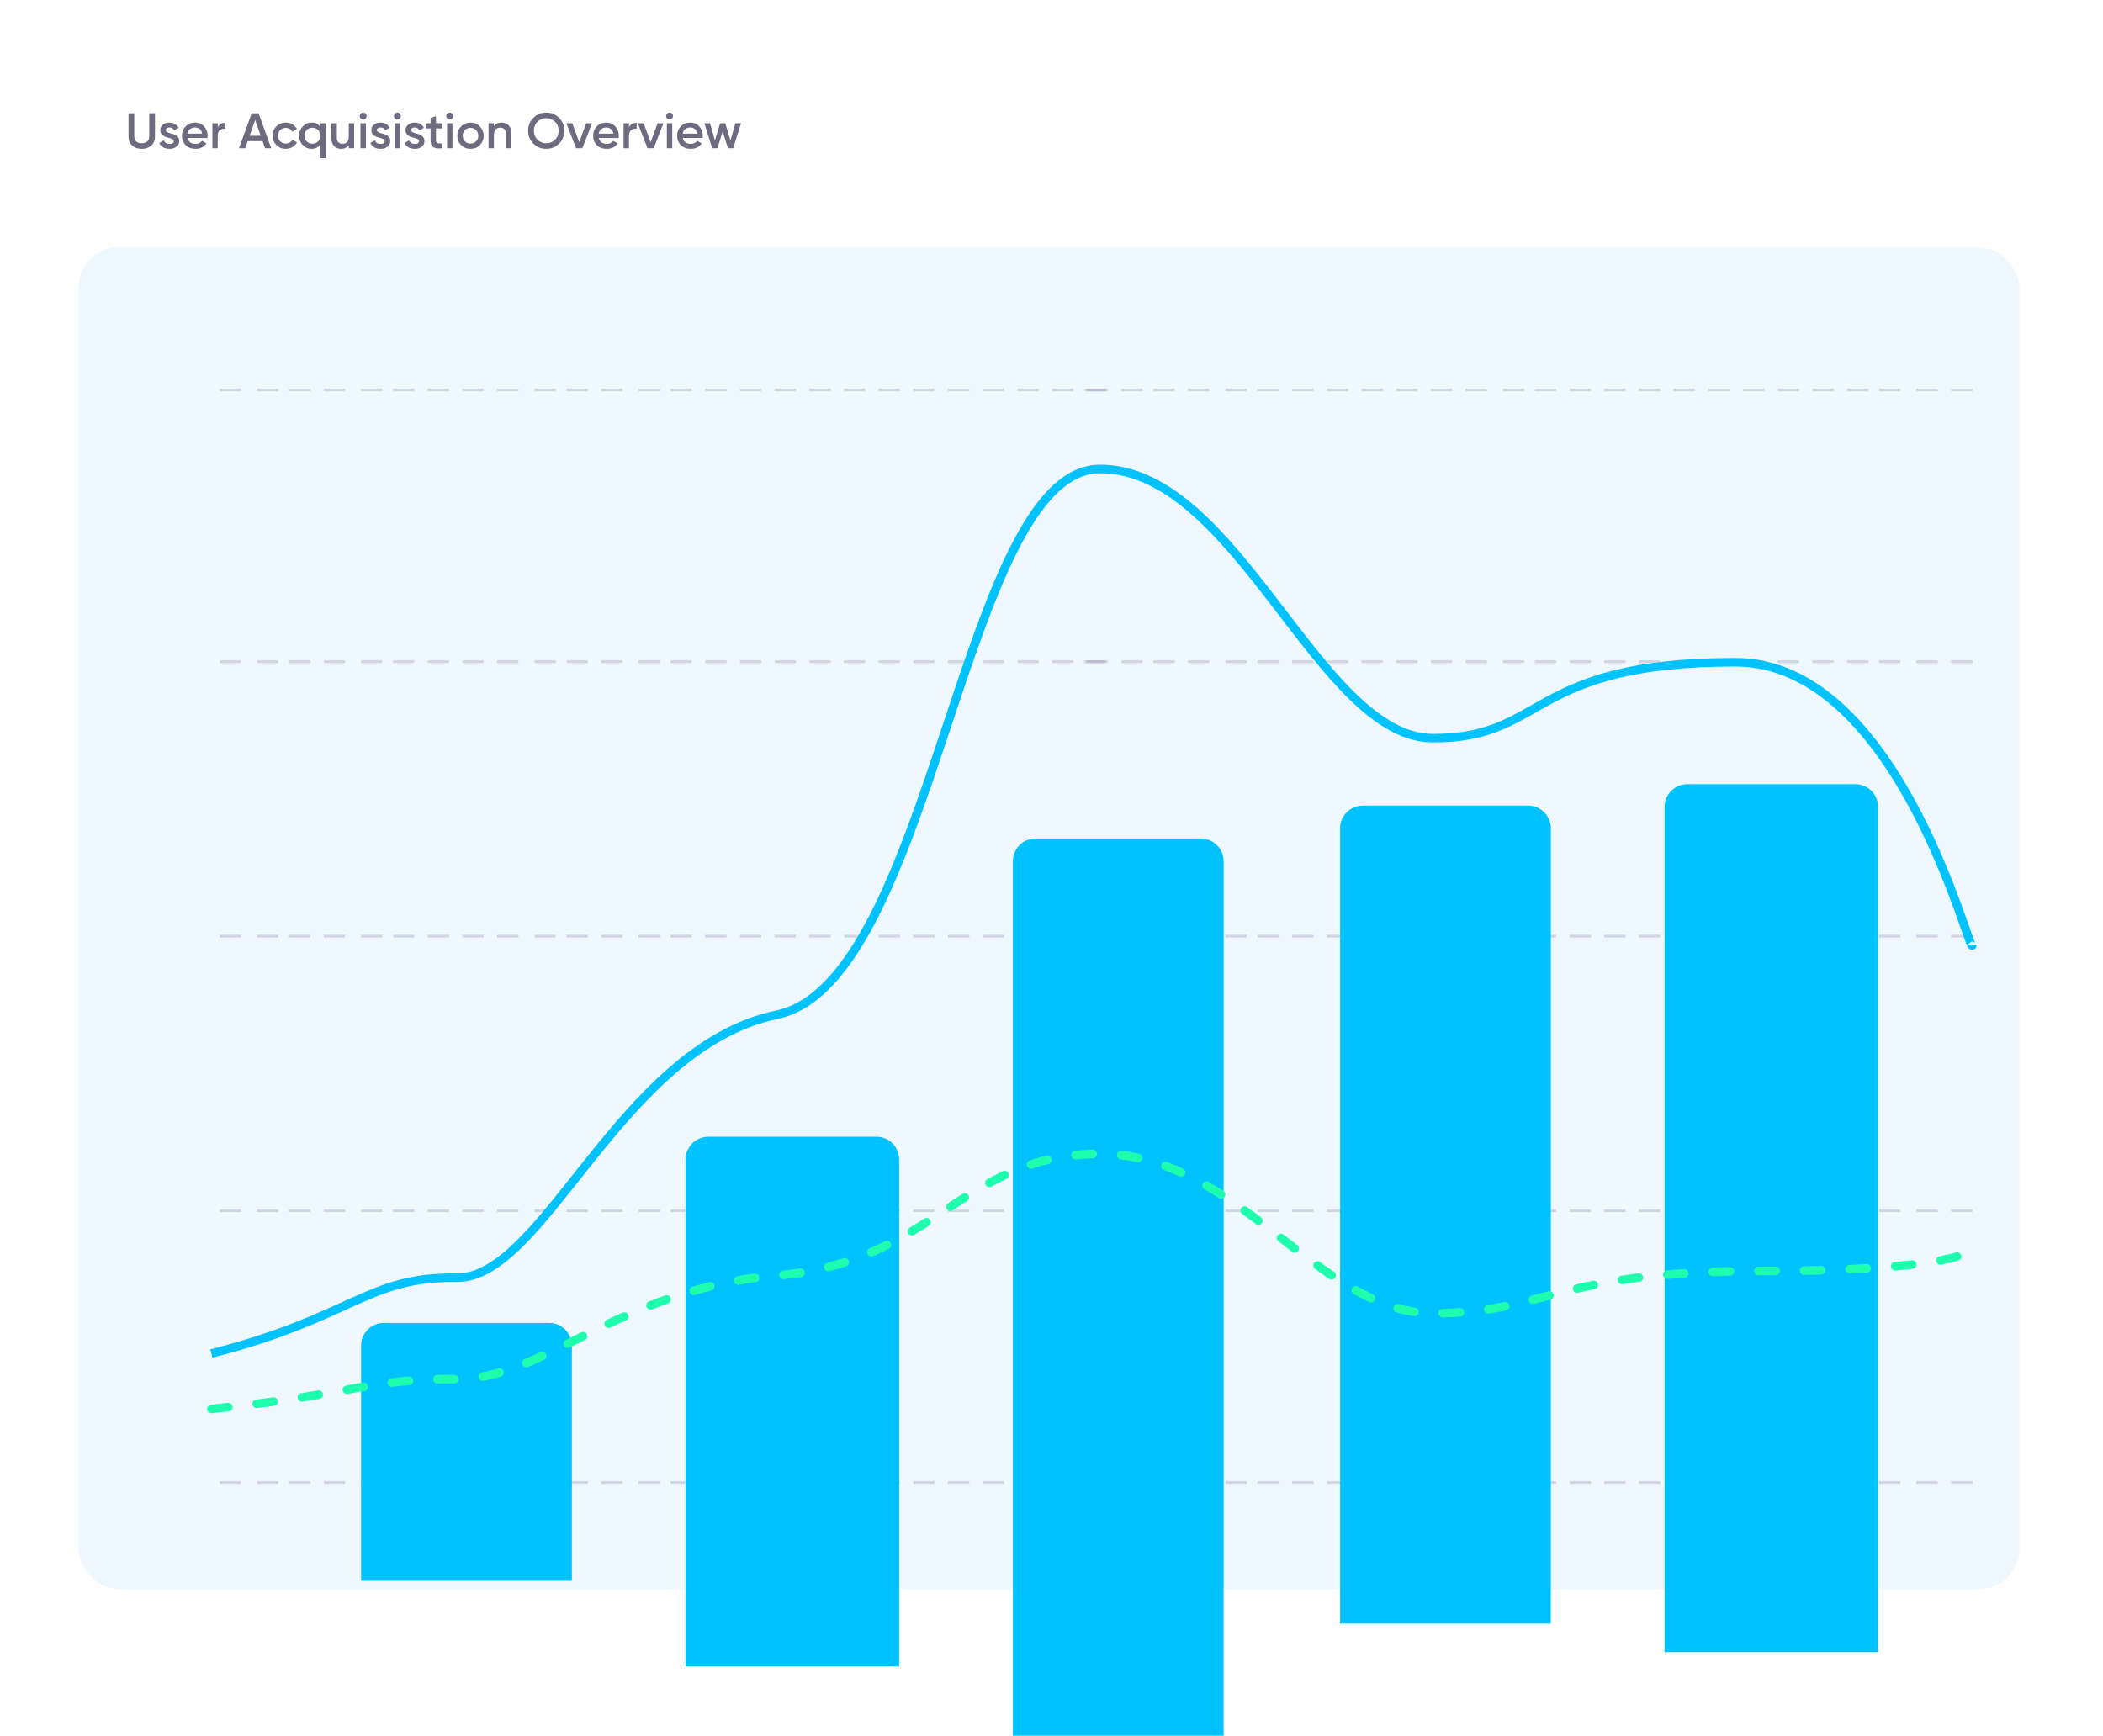 <svg width="900" height="743" viewBox="0 0 900 743" fill="none" xmlns="http://www.w3.org/2000/svg">
<g filter="url(#filter0_d)">
<rect x="8.556" y="7.258" width="883.03" height="695.505" rx="28.485" fill="white"/>
<rect x="33.48" y="104.581" width="830.808" height="574.444" rx="17.535" fill="#F0F8FF"/>
<path d="M55.003 57.281C55.003 58.883 55.537 60.144 56.584 61.105C57.63 62.045 58.998 62.515 60.664 62.515C62.33 62.515 63.698 62.045 64.745 61.105C65.791 60.144 66.325 58.883 66.325 57.281V47.283H63.869V57.131C63.869 58.947 62.8 60.122 60.664 60.122C58.528 60.122 57.459 58.947 57.459 57.131V47.283H55.003V57.281ZM70.949 54.504C70.949 53.756 71.632 53.371 72.508 53.371C73.47 53.371 74.153 53.777 74.516 54.589L76.461 53.5C75.713 52.111 74.281 51.278 72.508 51.278C71.397 51.278 70.457 51.577 69.71 52.175C68.962 52.773 68.599 53.564 68.599 54.546C68.556 56.79 70.714 57.431 72.316 57.836C73.448 58.114 74.346 58.52 74.346 59.204C74.346 59.994 73.747 60.4 72.53 60.4C71.312 60.4 70.522 59.887 70.158 58.862L68.171 60.016C68.855 61.575 70.415 62.515 72.53 62.515C73.726 62.515 74.709 62.216 75.499 61.639C76.29 61.062 76.696 60.251 76.696 59.225C76.738 56.939 74.602 56.255 72.957 55.892C71.846 55.572 70.949 55.209 70.949 54.504ZM88.771 57.879C88.835 57.473 88.857 57.153 88.857 56.918C88.857 55.358 88.344 54.012 87.34 52.923C86.336 51.833 85.054 51.278 83.494 51.278C81.849 51.278 80.482 51.812 79.435 52.901C78.388 53.97 77.854 55.294 77.854 56.896C77.854 58.52 78.388 59.866 79.457 60.934C80.525 61.981 81.935 62.515 83.665 62.515C85.738 62.515 87.297 61.746 88.344 60.186L86.443 59.075C85.823 59.951 84.904 60.4 83.687 60.4C81.913 60.4 80.61 59.503 80.269 57.879H88.771ZM80.247 55.999C80.568 54.376 81.764 53.371 83.473 53.371C84.99 53.371 86.208 54.269 86.528 55.999H80.247ZM93.194 51.556H90.887V62.237H93.194V56.854C93.194 55.764 93.515 54.974 94.177 54.504C94.839 54.012 95.608 53.799 96.484 53.863V51.363C94.882 51.363 93.771 52.026 93.194 53.35V51.556ZM116.07 62.237L110.665 47.283H107.717L102.291 62.237H104.961L106.008 59.225H112.374L113.421 62.237H116.07ZM109.191 50.167L111.563 56.918H106.82L109.191 50.167ZM122.299 62.515C124.372 62.515 126.188 61.447 127.106 59.738L125.119 58.605C124.607 59.61 123.539 60.251 122.278 60.251C121.338 60.251 120.548 59.93 119.907 59.289C119.287 58.648 118.967 57.858 118.967 56.896C118.967 55.935 119.287 55.145 119.907 54.504C120.548 53.863 121.338 53.542 122.278 53.542C123.56 53.542 124.585 54.162 125.077 55.187L127.064 54.034C126.209 52.346 124.372 51.278 122.299 51.278C120.697 51.278 119.351 51.812 118.262 52.901C117.194 53.97 116.659 55.294 116.659 56.896C116.659 58.477 117.194 59.802 118.262 60.891C119.351 61.981 120.697 62.515 122.299 62.515ZM137.067 53.094C136.191 51.876 134.952 51.278 133.328 51.278C131.854 51.278 130.615 51.833 129.568 52.923C128.522 54.012 128.009 55.337 128.009 56.896C128.009 58.477 128.522 59.802 129.568 60.891C130.615 61.981 131.854 62.515 133.328 62.515C134.952 62.515 136.191 61.917 137.067 60.721V66.51H139.374V51.556H137.067V53.094ZM131.278 59.353C130.637 58.691 130.316 57.879 130.316 56.896C130.316 55.914 130.637 55.102 131.278 54.461C131.918 53.799 132.73 53.478 133.692 53.478C134.653 53.478 135.465 53.799 136.106 54.461C136.747 55.102 137.067 55.914 137.067 56.896C137.067 57.879 136.747 58.691 136.106 59.353C135.465 59.994 134.653 60.315 133.692 60.315C132.73 60.315 131.918 59.994 131.278 59.353ZM149.263 57.281C149.263 59.353 148.174 60.357 146.55 60.357C145.076 60.357 144.157 59.481 144.157 57.879V51.556H141.85V58.114C141.85 60.849 143.495 62.515 145.952 62.515C147.469 62.515 148.558 61.96 149.263 60.87V62.237H151.57V51.556H149.263V57.281ZM156.448 49.526C157.046 48.928 157.046 48.031 156.469 47.454C155.892 46.855 154.952 46.855 154.375 47.454C153.798 48.031 153.798 48.928 154.375 49.526C154.973 50.103 155.871 50.103 156.448 49.526ZM156.576 62.237V51.556H154.268V62.237H156.576ZM161.264 54.504C161.264 53.756 161.948 53.371 162.824 53.371C163.785 53.371 164.469 53.777 164.832 54.589L166.776 53.5C166.028 52.111 164.597 51.278 162.824 51.278C161.713 51.278 160.773 51.577 160.025 52.175C159.278 52.773 158.914 53.564 158.914 54.546C158.872 56.79 161.029 57.431 162.632 57.836C163.764 58.114 164.661 58.52 164.661 59.204C164.661 59.994 164.063 60.4 162.845 60.4C161.628 60.4 160.837 59.887 160.474 58.862L158.487 60.016C159.171 61.575 160.73 62.515 162.845 62.515C164.042 62.515 165.024 62.216 165.815 61.639C166.605 61.062 167.011 60.251 167.011 59.225C167.054 56.939 164.918 56.255 163.273 55.892C162.162 55.572 161.264 55.209 161.264 54.504ZM171.093 49.526C171.691 48.928 171.691 48.031 171.115 47.454C170.538 46.855 169.598 46.855 169.021 47.454C168.444 48.031 168.444 48.928 169.021 49.526C169.619 50.103 170.516 50.103 171.093 49.526ZM171.221 62.237V51.556H168.914V62.237H171.221ZM175.91 54.504C175.91 53.756 176.594 53.371 177.47 53.371C178.431 53.371 179.115 53.777 179.478 54.589L181.422 53.5C180.674 52.111 179.243 51.278 177.47 51.278C176.359 51.278 175.419 51.577 174.671 52.175C173.923 52.773 173.56 53.564 173.56 54.546C173.517 56.79 175.675 57.431 177.277 57.836C178.41 58.114 179.307 58.52 179.307 59.204C179.307 59.994 178.709 60.4 177.491 60.4C176.273 60.4 175.483 59.887 175.12 58.862L173.133 60.016C173.817 61.575 175.376 62.515 177.491 62.515C178.687 62.515 179.67 62.216 180.461 61.639C181.251 61.062 181.657 60.251 181.657 59.225C181.7 56.939 179.563 56.255 177.918 55.892C176.807 55.572 175.91 55.209 175.91 54.504ZM189.228 51.556H186.579V48.565L184.272 49.248V51.556H182.307V53.777H184.272V58.905C184.272 61.703 185.703 62.665 189.228 62.237V60.165C187.477 60.251 186.579 60.272 186.579 58.905V53.777H189.228V51.556ZM193.5 49.526C194.098 48.928 194.098 48.031 193.521 47.454C192.945 46.855 192.005 46.855 191.428 47.454C190.851 48.031 190.851 48.928 191.428 49.526C192.026 50.103 192.923 50.103 193.5 49.526ZM193.628 62.237V51.556H191.321V62.237H193.628ZM201.349 62.515C202.93 62.515 204.255 61.981 205.344 60.891C206.434 59.802 206.989 58.477 206.989 56.896C206.989 55.316 206.434 53.991 205.344 52.901C204.255 51.812 202.93 51.278 201.349 51.278C199.79 51.278 198.444 51.812 197.354 52.901C196.265 53.991 195.709 55.316 195.709 56.896C195.709 58.477 196.265 59.802 197.354 60.891C198.444 61.981 199.79 62.515 201.349 62.515ZM198.978 59.31C198.337 58.67 198.016 57.858 198.016 56.896C198.016 55.935 198.337 55.123 198.978 54.482C199.619 53.841 200.409 53.521 201.349 53.521C202.289 53.521 203.08 53.841 203.72 54.482C204.361 55.123 204.682 55.935 204.682 56.896C204.682 57.858 204.361 58.67 203.72 59.31C203.08 59.951 202.289 60.272 201.349 60.272C200.409 60.272 199.619 59.951 198.978 59.31ZM214.694 51.278C213.177 51.278 212.088 51.833 211.383 52.923V51.556H209.075V62.237H211.383V56.512C211.383 54.44 212.472 53.435 214.096 53.435C215.57 53.435 216.489 54.311 216.489 55.914V62.237H218.796V55.679C218.796 52.944 217.151 51.278 214.694 51.278ZM239.268 60.272C240.785 58.755 241.533 56.918 241.533 54.76C241.533 52.602 240.785 50.765 239.268 49.27C237.773 47.753 235.936 47.005 233.778 47.005C231.62 47.005 229.783 47.753 228.266 49.27C226.771 50.765 226.023 52.602 226.023 54.76C226.023 56.918 226.771 58.755 228.266 60.272C229.783 61.767 231.62 62.515 233.778 62.515C235.936 62.515 237.773 61.767 239.268 60.272ZM229.997 58.605C228.992 57.58 228.48 56.298 228.48 54.76C228.48 53.222 228.992 51.94 229.997 50.936C231.022 49.91 232.282 49.398 233.778 49.398C235.273 49.398 236.534 49.91 237.538 50.936C238.563 51.94 239.076 53.222 239.076 54.76C239.076 56.298 238.563 57.58 237.538 58.605C236.534 59.61 235.273 60.122 233.778 60.122C232.282 60.122 231.022 59.61 229.997 58.605ZM247.897 59.674L244.906 51.556H242.385L246.551 62.237H249.222L253.388 51.556H250.867L247.897 59.674ZM264.75 57.879C264.814 57.473 264.835 57.153 264.835 56.918C264.835 55.358 264.323 54.012 263.319 52.923C262.315 51.833 261.033 51.278 259.473 51.278C257.828 51.278 256.461 51.812 255.414 52.901C254.367 53.97 253.833 55.294 253.833 56.896C253.833 58.52 254.367 59.866 255.435 60.934C256.504 61.981 257.914 62.515 259.644 62.515C261.716 62.515 263.276 61.746 264.323 60.186L262.421 59.075C261.802 59.951 260.883 60.4 259.665 60.4C257.892 60.4 256.589 59.503 256.247 57.879H264.75ZM256.226 55.999C256.546 54.376 257.743 53.371 259.452 53.371C260.969 53.371 262.186 54.269 262.507 55.999H256.226ZM269.173 51.556H266.866V62.237H269.173V56.854C269.173 55.764 269.493 54.974 270.156 54.504C270.818 54.012 271.587 53.799 272.463 53.863V51.363C270.861 51.363 269.75 52.026 269.173 53.35V51.556ZM278.44 59.674L275.45 51.556H272.929L277.095 62.237H279.765L283.931 51.556H281.41L278.44 59.674ZM287.571 49.526C288.169 48.928 288.169 48.031 287.592 47.454C287.016 46.855 286.076 46.855 285.499 47.454C284.922 48.031 284.922 48.928 285.499 49.526C286.097 50.103 286.994 50.103 287.571 49.526ZM287.699 62.237V51.556H285.392V62.237H287.699ZM300.697 57.879C300.761 57.473 300.782 57.153 300.782 56.918C300.782 55.358 300.27 54.012 299.265 52.923C298.261 51.833 296.98 51.278 295.42 51.278C293.775 51.278 292.408 51.812 291.361 52.901C290.314 53.97 289.78 55.294 289.78 56.896C289.78 58.52 290.314 59.866 291.382 60.934C292.45 61.981 293.86 62.515 295.591 62.515C297.663 62.515 299.223 61.746 300.27 60.186L298.368 59.075C297.749 59.951 296.83 60.4 295.612 60.4C293.839 60.4 292.536 59.503 292.194 57.879H300.697ZM292.173 55.999C292.493 54.376 293.69 53.371 295.399 53.371C296.915 53.371 298.133 54.269 298.454 55.999H292.173ZM312.607 58.926L310.385 51.556H308.185L305.942 58.926L303.869 51.556H301.434L304.788 62.237H307.052L309.296 55.038L311.517 62.237H313.782L317.136 51.556H314.701L312.607 58.926Z" fill="#706A80"/>
<g opacity="0.5">
<rect opacity="0.3" x="94.01" y="632.737" width="9.134" height="1.187" fill="#220D4E"/>
<rect opacity="0.3" x="109.994" y="632.737" width="9.134" height="1.187" fill="#220D4E"/>
<rect opacity="0.3" x="123.695" y="632.737" width="9.134" height="1.187" fill="#220D4E"/>
<rect opacity="0.3" x="138.537" y="632.737" width="9.134" height="1.187" fill="#220D4E"/>
<rect opacity="0.3" x="154.521" y="632.737" width="9.134" height="1.187" fill="#220D4E"/>
<rect opacity="0.3" x="168.221" y="632.737" width="9.134" height="1.187" fill="#220D4E"/>
<rect opacity="0.3" x="183.063" y="632.737" width="9.134" height="1.187" fill="#220D4E"/>
<rect opacity="0.3" x="197.905" y="632.737" width="9.134" height="1.187" fill="#220D4E"/>
<rect opacity="0.3" x="212.748" y="632.737" width="9.134" height="1.187" fill="#220D4E"/>
<rect opacity="0.3" x="228.731" y="632.737" width="9.134" height="1.187" fill="#220D4E"/>
<rect opacity="0.3" x="242.432" y="632.737" width="9.134" height="1.187" fill="#220D4E"/>
<rect opacity="0.3" x="257.274" y="632.737" width="9.134" height="1.187" fill="#220D4E"/>
<rect opacity="0.3" x="273.258" y="632.737" width="9.134" height="1.187" fill="#220D4E"/>
<rect opacity="0.3" x="286.958" y="632.737" width="9.134" height="1.187" fill="#220D4E"/>
<rect opacity="0.3" x="301.801" y="632.737" width="9.134" height="1.187" fill="#220D4E"/>
<rect opacity="0.3" x="316.643" y="632.737" width="9.134" height="1.187" fill="#220D4E"/>
<rect opacity="0.3" x="331.485" y="632.737" width="9.134" height="1.187" fill="#220D4E"/>
<rect opacity="0.3" x="346.327" y="632.737" width="9.134" height="1.187" fill="#220D4E"/>
<rect opacity="0.3" x="361.169" y="632.737" width="9.134" height="1.187" fill="#220D4E"/>
<rect opacity="0.3" x="376.012" y="632.737" width="9.134" height="1.187" fill="#220D4E"/>
<rect opacity="0.3" x="390.854" y="632.737" width="9.134" height="1.187" fill="#220D4E"/>
<rect opacity="0.3" x="405.696" y="632.737" width="9.134" height="1.187" fill="#220D4E"/>
<rect opacity="0.3" x="420.538" y="632.737" width="9.134" height="1.187" fill="#220D4E"/>
<rect opacity="0.3" x="435.38" y="632.737" width="9.134" height="1.187" fill="#220D4E"/>
<rect opacity="0.3" x="450.223" y="632.737" width="9.134" height="1.187" fill="#220D4E"/>
<rect opacity="0.3" x="465.065" y="632.737" width="9.134" height="1.187" fill="#220D4E"/>
<rect opacity="0.3" x="94.01" y="516.424" width="9.134" height="1.187" fill="#220D4E"/>
<rect opacity="0.3" x="109.994" y="516.424" width="9.134" height="1.187" fill="#220D4E"/>
<rect opacity="0.3" x="123.695" y="516.424" width="9.134" height="1.187" fill="#220D4E"/>
<rect opacity="0.3" x="138.537" y="516.424" width="9.134" height="1.187" fill="#220D4E"/>
<rect opacity="0.3" x="154.521" y="516.424" width="9.134" height="1.187" fill="#220D4E"/>
<rect opacity="0.3" x="168.221" y="516.424" width="9.134" height="1.187" fill="#220D4E"/>
<rect opacity="0.3" x="183.063" y="516.424" width="9.134" height="1.187" fill="#220D4E"/>
<rect opacity="0.3" x="197.905" y="516.424" width="9.134" height="1.187" fill="#220D4E"/>
<rect opacity="0.3" x="212.748" y="516.424" width="9.134" height="1.187" fill="#220D4E"/>
<rect opacity="0.3" x="228.731" y="516.424" width="9.134" height="1.187" fill="#220D4E"/>
<rect opacity="0.3" x="242.432" y="516.424" width="9.134" height="1.187" fill="#220D4E"/>
<rect opacity="0.3" x="257.274" y="516.424" width="9.134" height="1.187" fill="#220D4E"/>
<rect opacity="0.3" x="273.258" y="516.424" width="9.134" height="1.187" fill="#220D4E"/>
<rect opacity="0.3" x="286.958" y="516.424" width="9.134" height="1.187" fill="#220D4E"/>
<rect opacity="0.3" x="301.801" y="516.424" width="9.134" height="1.187" fill="#220D4E"/>
<rect opacity="0.3" x="316.643" y="516.424" width="9.134" height="1.187" fill="#220D4E"/>
<rect opacity="0.3" x="331.485" y="516.424" width="9.134" height="1.187" fill="#220D4E"/>
<rect opacity="0.3" x="346.327" y="516.424" width="9.134" height="1.187" fill="#220D4E"/>
<rect opacity="0.3" x="361.169" y="516.424" width="9.134" height="1.187" fill="#220D4E"/>
<rect opacity="0.3" x="376.012" y="516.424" width="9.134" height="1.187" fill="#220D4E"/>
<rect opacity="0.3" x="390.854" y="516.424" width="9.134" height="1.187" fill="#220D4E"/>
<rect opacity="0.3" x="405.696" y="516.424" width="9.134" height="1.187" fill="#220D4E"/>
<rect opacity="0.3" x="420.538" y="516.424" width="9.134" height="1.187" fill="#220D4E"/>
<rect opacity="0.3" x="435.38" y="516.424" width="9.134" height="1.187" fill="#220D4E"/>
<rect opacity="0.3" x="450.223" y="516.424" width="9.134" height="1.187" fill="#220D4E"/>
<rect opacity="0.3" x="465.065" y="516.424" width="9.134" height="1.187" fill="#220D4E"/>
<rect opacity="0.3" x="94.01" y="398.924" width="9.134" height="1.187" fill="#220D4E"/>
<rect opacity="0.3" x="109.994" y="398.924" width="9.134" height="1.187" fill="#220D4E"/>
<rect opacity="0.3" x="123.695" y="398.924" width="9.134" height="1.187" fill="#220D4E"/>
<rect opacity="0.3" x="138.537" y="398.924" width="9.134" height="1.187" fill="#220D4E"/>
<rect opacity="0.3" x="154.521" y="398.924" width="9.134" height="1.187" fill="#220D4E"/>
<rect opacity="0.3" x="168.221" y="398.924" width="9.134" height="1.187" fill="#220D4E"/>
<rect opacity="0.3" x="183.063" y="398.924" width="9.134" height="1.187" fill="#220D4E"/>
<rect opacity="0.3" x="197.905" y="398.924" width="9.134" height="1.187" fill="#220D4E"/>
<rect opacity="0.3" x="212.748" y="398.924" width="9.134" height="1.187" fill="#220D4E"/>
<rect opacity="0.3" x="228.731" y="398.924" width="9.134" height="1.187" fill="#220D4E"/>
<rect opacity="0.3" x="242.432" y="398.924" width="9.134" height="1.187" fill="#220D4E"/>
<rect opacity="0.3" x="257.274" y="398.924" width="9.134" height="1.187" fill="#220D4E"/>
<rect opacity="0.3" x="273.258" y="398.924" width="9.134" height="1.187" fill="#220D4E"/>
<rect opacity="0.3" x="286.958" y="398.924" width="9.134" height="1.187" fill="#220D4E"/>
<rect opacity="0.3" x="301.801" y="398.924" width="9.134" height="1.187" fill="#220D4E"/>
<rect opacity="0.3" x="316.643" y="398.924" width="9.134" height="1.187" fill="#220D4E"/>
<rect opacity="0.3" x="331.485" y="398.924" width="9.134" height="1.187" fill="#220D4E"/>
<rect opacity="0.3" x="346.327" y="398.924" width="9.134" height="1.187" fill="#220D4E"/>
<rect opacity="0.3" x="361.169" y="398.924" width="9.134" height="1.187" fill="#220D4E"/>
<rect opacity="0.3" x="376.012" y="398.924" width="9.134" height="1.187" fill="#220D4E"/>
<rect opacity="0.3" x="390.854" y="398.924" width="9.134" height="1.187" fill="#220D4E"/>
<rect opacity="0.3" x="405.696" y="398.924" width="9.134" height="1.187" fill="#220D4E"/>
<rect opacity="0.3" x="420.538" y="398.924" width="9.134" height="1.187" fill="#220D4E"/>
<rect opacity="0.3" x="435.38" y="398.924" width="9.134" height="1.187" fill="#220D4E"/>
<rect opacity="0.3" x="450.223" y="398.924" width="9.134" height="1.187" fill="#220D4E"/>
<rect opacity="0.3" x="465.065" y="398.924" width="9.134" height="1.187" fill="#220D4E"/>
<rect opacity="0.3" x="94.01" y="281.424" width="9.134" height="1.187" fill="#220D4E"/>
<rect opacity="0.3" x="109.994" y="281.424" width="9.134" height="1.187" fill="#220D4E"/>
<rect opacity="0.3" x="123.695" y="281.424" width="9.134" height="1.187" fill="#220D4E"/>
<rect opacity="0.3" x="138.537" y="281.424" width="9.134" height="1.187" fill="#220D4E"/>
<rect opacity="0.3" x="154.521" y="281.424" width="9.134" height="1.187" fill="#220D4E"/>
<rect opacity="0.3" x="168.221" y="281.424" width="9.134" height="1.187" fill="#220D4E"/>
<rect opacity="0.3" x="183.063" y="281.424" width="9.134" height="1.187" fill="#220D4E"/>
<rect opacity="0.3" x="197.905" y="281.424" width="9.134" height="1.187" fill="#220D4E"/>
<rect opacity="0.3" x="212.748" y="281.424" width="9.134" height="1.187" fill="#220D4E"/>
<rect opacity="0.3" x="228.731" y="281.424" width="9.134" height="1.187" fill="#220D4E"/>
<rect opacity="0.3" x="242.432" y="281.424" width="9.134" height="1.187" fill="#220D4E"/>
<rect opacity="0.3" x="257.274" y="281.424" width="9.134" height="1.187" fill="#220D4E"/>
<rect opacity="0.3" x="273.258" y="281.424" width="9.134" height="1.187" fill="#220D4E"/>
<rect opacity="0.3" x="286.958" y="281.424" width="9.134" height="1.187" fill="#220D4E"/>
<rect opacity="0.3" x="301.801" y="281.424" width="9.134" height="1.187" fill="#220D4E"/>
<rect opacity="0.3" x="316.643" y="281.424" width="9.134" height="1.187" fill="#220D4E"/>
<rect opacity="0.3" x="331.485" y="281.424" width="9.134" height="1.187" fill="#220D4E"/>
<rect opacity="0.3" x="346.327" y="281.424" width="9.134" height="1.187" fill="#220D4E"/>
<rect opacity="0.3" x="361.169" y="281.424" width="9.134" height="1.187" fill="#220D4E"/>
<rect opacity="0.3" x="376.012" y="281.424" width="9.134" height="1.187" fill="#220D4E"/>
<rect opacity="0.3" x="390.854" y="281.424" width="9.134" height="1.187" fill="#220D4E"/>
<rect opacity="0.3" x="405.696" y="281.424" width="9.134" height="1.187" fill="#220D4E"/>
<rect opacity="0.3" x="420.538" y="281.424" width="9.134" height="1.187" fill="#220D4E"/>
<rect opacity="0.3" x="435.38" y="281.424" width="9.134" height="1.187" fill="#220D4E"/>
<rect opacity="0.3" x="450.223" y="281.424" width="9.134" height="1.187" fill="#220D4E"/>
<rect opacity="0.3" x="465.065" y="281.424" width="9.134" height="1.187" fill="#220D4E"/>
<rect opacity="0.3" x="94.01" y="165.111" width="9.134" height="1.187" fill="#220D4E"/>
<rect opacity="0.3" x="109.994" y="165.111" width="9.134" height="1.187" fill="#220D4E"/>
<rect opacity="0.3" x="123.695" y="165.111" width="9.134" height="1.187" fill="#220D4E"/>
<rect opacity="0.3" x="138.537" y="165.111" width="9.134" height="1.187" fill="#220D4E"/>
<rect opacity="0.3" x="154.521" y="165.111" width="9.134" height="1.187" fill="#220D4E"/>
<rect opacity="0.3" x="168.221" y="165.111" width="9.134" height="1.187" fill="#220D4E"/>
<rect opacity="0.3" x="183.063" y="165.111" width="9.134" height="1.187" fill="#220D4E"/>
<rect opacity="0.3" x="197.905" y="165.111" width="9.134" height="1.187" fill="#220D4E"/>
<rect opacity="0.3" x="212.748" y="165.111" width="9.134" height="1.187" fill="#220D4E"/>
<rect opacity="0.3" x="228.731" y="165.111" width="9.134" height="1.187" fill="#220D4E"/>
<rect opacity="0.3" x="242.432" y="165.111" width="9.134" height="1.187" fill="#220D4E"/>
<rect opacity="0.3" x="257.274" y="165.111" width="9.134" height="1.187" fill="#220D4E"/>
<rect opacity="0.3" x="273.258" y="165.111" width="9.134" height="1.187" fill="#220D4E"/>
<rect opacity="0.3" x="286.958" y="165.111" width="9.134" height="1.187" fill="#220D4E"/>
<rect opacity="0.3" x="301.801" y="165.111" width="9.134" height="1.187" fill="#220D4E"/>
<rect opacity="0.3" x="316.643" y="165.111" width="9.134" height="1.187" fill="#220D4E"/>
<rect opacity="0.3" x="331.485" y="165.111" width="9.134" height="1.187" fill="#220D4E"/>
<rect opacity="0.3" x="346.327" y="165.111" width="9.134" height="1.187" fill="#220D4E"/>
<rect opacity="0.3" x="361.169" y="165.111" width="9.134" height="1.187" fill="#220D4E"/>
<rect opacity="0.3" x="376.012" y="165.111" width="9.134" height="1.187" fill="#220D4E"/>
<rect opacity="0.3" x="390.854" y="165.111" width="9.134" height="1.187" fill="#220D4E"/>
<rect opacity="0.3" x="405.696" y="165.111" width="9.134" height="1.187" fill="#220D4E"/>
<rect opacity="0.3" x="420.538" y="165.111" width="9.134" height="1.187" fill="#220D4E"/>
<rect opacity="0.3" x="435.38" y="165.111" width="9.134" height="1.187" fill="#220D4E"/>
<rect opacity="0.3" x="450.223" y="165.111" width="9.134" height="1.187" fill="#220D4E"/>
<rect opacity="0.3" x="465.065" y="165.111" width="9.134" height="1.187" fill="#220D4E"/>
<rect opacity="0.3" x="463.923" y="632.737" width="9.134" height="1.187" fill="#220D4E"/>
<rect opacity="0.3" x="479.907" y="632.737" width="9.134" height="1.187" fill="#220D4E"/>
<rect opacity="0.3" x="493.607" y="632.737" width="9.134" height="1.187" fill="#220D4E"/>
<rect opacity="0.3" x="508.449" y="632.737" width="9.134" height="1.187" fill="#220D4E"/>
<rect opacity="0.3" x="524.433" y="632.737" width="9.134" height="1.187" fill="#220D4E"/>
<rect opacity="0.3" x="538.134" y="632.737" width="9.134" height="1.187" fill="#220D4E"/>
<rect opacity="0.3" x="552.976" y="632.737" width="9.134" height="1.187" fill="#220D4E"/>
<rect opacity="0.3" x="567.818" y="632.737" width="9.134" height="1.187" fill="#220D4E"/>
<rect opacity="0.3" x="582.66" y="632.737" width="9.134" height="1.187" fill="#220D4E"/>
<rect opacity="0.3" x="597.502" y="632.737" width="9.134" height="1.187" fill="#220D4E"/>
<rect opacity="0.3" x="612.345" y="632.737" width="9.134" height="1.187" fill="#220D4E"/>
<rect opacity="0.3" x="627.187" y="632.737" width="9.134" height="1.187" fill="#220D4E"/>
<rect opacity="0.3" x="643.171" y="632.737" width="9.134" height="1.187" fill="#220D4E"/>
<rect opacity="0.3" x="656.871" y="632.737" width="9.134" height="1.187" fill="#220D4E"/>
<rect opacity="0.3" x="671.713" y="632.737" width="9.134" height="1.187" fill="#220D4E"/>
<rect opacity="0.3" x="686.556" y="632.737" width="9.134" height="1.187" fill="#220D4E"/>
<rect opacity="0.3" x="701.398" y="632.737" width="9.134" height="1.187" fill="#220D4E"/>
<rect opacity="0.3" x="716.24" y="632.737" width="9.134" height="1.187" fill="#220D4E"/>
<rect opacity="0.3" x="731.082" y="632.737" width="9.134" height="1.187" fill="#220D4E"/>
<rect opacity="0.3" x="745.924" y="632.737" width="9.134" height="1.187" fill="#220D4E"/>
<rect opacity="0.3" x="760.767" y="632.737" width="9.134" height="1.187" fill="#220D4E"/>
<rect opacity="0.3" x="775.608" y="632.737" width="9.134" height="1.187" fill="#220D4E"/>
<rect opacity="0.3" x="790.451" y="632.737" width="9.134" height="1.187" fill="#220D4E"/>
<rect opacity="0.3" x="804.151" y="632.737" width="9.134" height="1.187" fill="#220D4E"/>
<rect opacity="0.3" x="820.135" y="632.737" width="9.134" height="1.187" fill="#220D4E"/>
<rect opacity="0.3" x="834.978" y="632.737" width="9.134" height="1.187" fill="#220D4E"/>
<rect opacity="0.3" x="463.923" y="516.424" width="9.134" height="1.187" fill="#220D4E"/>
<rect opacity="0.3" x="479.907" y="516.424" width="9.134" height="1.187" fill="#220D4E"/>
<rect opacity="0.3" x="493.607" y="516.424" width="9.134" height="1.187" fill="#220D4E"/>
<rect opacity="0.3" x="508.449" y="516.424" width="9.134" height="1.187" fill="#220D4E"/>
<rect opacity="0.3" x="524.433" y="516.424" width="9.134" height="1.187" fill="#220D4E"/>
<rect opacity="0.3" x="538.134" y="516.424" width="9.134" height="1.187" fill="#220D4E"/>
<rect opacity="0.3" x="552.976" y="516.424" width="9.134" height="1.187" fill="#220D4E"/>
<rect opacity="0.3" x="567.818" y="516.424" width="9.134" height="1.187" fill="#220D4E"/>
<rect opacity="0.3" x="582.66" y="516.424" width="9.134" height="1.187" fill="#220D4E"/>
<rect opacity="0.3" x="597.502" y="516.424" width="9.134" height="1.187" fill="#220D4E"/>
<rect opacity="0.3" x="612.345" y="516.424" width="9.134" height="1.187" fill="#220D4E"/>
<rect opacity="0.3" x="627.187" y="516.424" width="9.134" height="1.187" fill="#220D4E"/>
<rect opacity="0.3" x="643.171" y="516.424" width="9.134" height="1.187" fill="#220D4E"/>
<rect opacity="0.3" x="656.871" y="516.424" width="9.134" height="1.187" fill="#220D4E"/>
<rect opacity="0.3" x="671.713" y="516.424" width="9.134" height="1.187" fill="#220D4E"/>
<rect opacity="0.3" x="686.556" y="516.424" width="9.134" height="1.187" fill="#220D4E"/>
<rect opacity="0.3" x="701.398" y="516.424" width="9.134" height="1.187" fill="#220D4E"/>
<rect opacity="0.3" x="716.24" y="516.424" width="9.134" height="1.187" fill="#220D4E"/>
<rect opacity="0.3" x="731.082" y="516.424" width="9.134" height="1.187" fill="#220D4E"/>
<rect opacity="0.3" x="745.924" y="516.424" width="9.134" height="1.187" fill="#220D4E"/>
<rect opacity="0.3" x="760.767" y="516.424" width="9.134" height="1.187" fill="#220D4E"/>
<rect opacity="0.3" x="775.608" y="516.424" width="9.134" height="1.187" fill="#220D4E"/>
<rect opacity="0.3" x="790.451" y="516.424" width="9.134" height="1.187" fill="#220D4E"/>
<rect opacity="0.3" x="804.151" y="516.424" width="9.134" height="1.187" fill="#220D4E"/>
<rect opacity="0.3" x="820.135" y="516.424" width="9.134" height="1.187" fill="#220D4E"/>
<rect opacity="0.3" x="834.978" y="516.424" width="9.134" height="1.187" fill="#220D4E"/>
<rect opacity="0.3" x="463.923" y="398.924" width="9.134" height="1.187" fill="#220D4E"/>
<rect opacity="0.3" x="479.907" y="398.924" width="9.134" height="1.187" fill="#220D4E"/>
<rect opacity="0.3" x="493.607" y="398.924" width="9.134" height="1.187" fill="#220D4E"/>
<rect opacity="0.3" x="508.449" y="398.924" width="9.134" height="1.187" fill="#220D4E"/>
<rect opacity="0.3" x="524.433" y="398.924" width="9.134" height="1.187" fill="#220D4E"/>
<rect opacity="0.3" x="538.134" y="398.924" width="9.134" height="1.187" fill="#220D4E"/>
<rect opacity="0.3" x="552.976" y="398.924" width="9.134" height="1.187" fill="#220D4E"/>
<rect opacity="0.3" x="567.818" y="398.924" width="9.134" height="1.187" fill="#220D4E"/>
<rect opacity="0.3" x="582.66" y="398.924" width="9.134" height="1.187" fill="#220D4E"/>
<rect opacity="0.3" x="597.502" y="398.924" width="9.134" height="1.187" fill="#220D4E"/>
<rect opacity="0.3" x="612.345" y="398.924" width="9.134" height="1.187" fill="#220D4E"/>
<rect opacity="0.3" x="627.187" y="398.924" width="9.134" height="1.187" fill="#220D4E"/>
<rect opacity="0.3" x="643.171" y="398.924" width="9.134" height="1.187" fill="#220D4E"/>
<rect opacity="0.3" x="656.871" y="398.924" width="9.134" height="1.187" fill="#220D4E"/>
<rect opacity="0.3" x="671.713" y="398.924" width="9.134" height="1.187" fill="#220D4E"/>
<rect opacity="0.3" x="686.556" y="398.924" width="9.134" height="1.187" fill="#220D4E"/>
<rect opacity="0.3" x="701.398" y="398.924" width="9.134" height="1.187" fill="#220D4E"/>
<rect opacity="0.3" x="716.24" y="398.924" width="9.134" height="1.187" fill="#220D4E"/>
<rect opacity="0.3" x="731.082" y="398.924" width="9.134" height="1.187" fill="#220D4E"/>
<rect opacity="0.3" x="745.924" y="398.924" width="9.134" height="1.187" fill="#220D4E"/>
<rect opacity="0.3" x="760.767" y="398.924" width="9.134" height="1.187" fill="#220D4E"/>
<rect opacity="0.3" x="775.608" y="398.924" width="9.134" height="1.187" fill="#220D4E"/>
<rect opacity="0.3" x="790.451" y="398.924" width="9.134" height="1.187" fill="#220D4E"/>
<rect opacity="0.3" x="804.151" y="398.924" width="9.134" height="1.187" fill="#220D4E"/>
<rect opacity="0.3" x="820.135" y="398.924" width="9.134" height="1.187" fill="#220D4E"/>
<rect opacity="0.3" x="834.978" y="398.924" width="9.134" height="1.187" fill="#220D4E"/>
<rect opacity="0.3" x="463.923" y="281.424" width="9.134" height="1.187" fill="#220D4E"/>
<rect opacity="0.3" x="479.907" y="281.424" width="9.134" height="1.187" fill="#220D4E"/>
<rect opacity="0.3" x="493.607" y="281.424" width="9.134" height="1.187" fill="#220D4E"/>
<rect opacity="0.3" x="508.449" y="281.424" width="9.134" height="1.187" fill="#220D4E"/>
<rect opacity="0.3" x="524.433" y="281.424" width="9.134" height="1.187" fill="#220D4E"/>
<rect opacity="0.3" x="538.134" y="281.424" width="9.134" height="1.187" fill="#220D4E"/>
<rect opacity="0.3" x="552.976" y="281.424" width="9.134" height="1.187" fill="#220D4E"/>
<rect opacity="0.3" x="567.818" y="281.424" width="9.134" height="1.187" fill="#220D4E"/>
<rect opacity="0.3" x="582.66" y="281.424" width="9.134" height="1.187" fill="#220D4E"/>
<rect opacity="0.3" x="597.502" y="281.424" width="9.134" height="1.187" fill="#220D4E"/>
<rect opacity="0.3" x="612.345" y="281.424" width="9.134" height="1.187" fill="#220D4E"/>
<rect opacity="0.3" x="627.187" y="281.424" width="9.134" height="1.187" fill="#220D4E"/>
<rect opacity="0.3" x="643.171" y="281.424" width="9.134" height="1.187" fill="#220D4E"/>
<rect opacity="0.3" x="656.871" y="281.424" width="9.134" height="1.187" fill="#220D4E"/>
<rect opacity="0.3" x="671.713" y="281.424" width="9.134" height="1.187" fill="#220D4E"/>
<rect opacity="0.3" x="686.556" y="281.424" width="9.134" height="1.187" fill="#220D4E"/>
<rect opacity="0.3" x="701.398" y="281.424" width="9.134" height="1.187" fill="#220D4E"/>
<rect opacity="0.3" x="716.24" y="281.424" width="9.134" height="1.187" fill="#220D4E"/>
<rect opacity="0.3" x="731.082" y="281.424" width="9.134" height="1.187" fill="#220D4E"/>
<rect opacity="0.3" x="745.924" y="281.424" width="9.134" height="1.187" fill="#220D4E"/>
<rect opacity="0.3" x="760.767" y="281.424" width="9.134" height="1.187" fill="#220D4E"/>
<rect opacity="0.3" x="775.608" y="281.424" width="9.134" height="1.187" fill="#220D4E"/>
<rect opacity="0.3" x="790.451" y="281.424" width="9.134" height="1.187" fill="#220D4E"/>
<rect opacity="0.3" x="804.151" y="281.424" width="9.134" height="1.187" fill="#220D4E"/>
<rect opacity="0.3" x="820.135" y="281.424" width="9.134" height="1.187" fill="#220D4E"/>
<rect opacity="0.3" x="834.978" y="281.424" width="9.134" height="1.187" fill="#220D4E"/>
<rect opacity="0.3" x="463.923" y="165.111" width="9.134" height="1.187" fill="#220D4E"/>
<rect opacity="0.3" x="479.907" y="165.111" width="9.134" height="1.187" fill="#220D4E"/>
<rect opacity="0.3" x="493.607" y="165.111" width="9.134" height="1.187" fill="#220D4E"/>
<rect opacity="0.3" x="508.449" y="165.111" width="9.134" height="1.187" fill="#220D4E"/>
<rect opacity="0.3" x="524.433" y="165.111" width="9.134" height="1.187" fill="#220D4E"/>
<rect opacity="0.3" x="538.134" y="165.111" width="9.134" height="1.187" fill="#220D4E"/>
<rect opacity="0.3" x="552.976" y="165.111" width="9.134" height="1.187" fill="#220D4E"/>
<rect opacity="0.3" x="567.818" y="165.111" width="9.134" height="1.187" fill="#220D4E"/>
<rect opacity="0.3" x="582.66" y="165.111" width="9.134" height="1.187" fill="#220D4E"/>
<rect opacity="0.3" x="597.502" y="165.111" width="9.134" height="1.187" fill="#220D4E"/>
<rect opacity="0.3" x="612.345" y="165.111" width="9.134" height="1.187" fill="#220D4E"/>
<rect opacity="0.3" x="627.187" y="165.111" width="9.134" height="1.187" fill="#220D4E"/>
<rect opacity="0.3" x="643.171" y="165.111" width="9.134" height="1.187" fill="#220D4E"/>
<rect opacity="0.3" x="656.871" y="165.111" width="9.134" height="1.187" fill="#220D4E"/>
<rect opacity="0.3" x="671.713" y="165.111" width="9.134" height="1.187" fill="#220D4E"/>
<rect opacity="0.3" x="686.556" y="165.111" width="9.134" height="1.187" fill="#220D4E"/>
<rect opacity="0.3" x="701.398" y="165.111" width="9.134" height="1.187" fill="#220D4E"/>
<rect opacity="0.3" x="716.24" y="165.111" width="9.134" height="1.187" fill="#220D4E"/>
<rect opacity="0.3" x="731.082" y="165.111" width="9.134" height="1.187" fill="#220D4E"/>
<rect opacity="0.3" x="745.924" y="165.111" width="9.134" height="1.187" fill="#220D4E"/>
<rect opacity="0.3" x="760.767" y="165.111" width="9.134" height="1.187" fill="#220D4E"/>
<rect opacity="0.3" x="775.608" y="165.111" width="9.134" height="1.187" fill="#220D4E"/>
<rect opacity="0.3" x="790.451" y="165.111" width="9.134" height="1.187" fill="#220D4E"/>
<rect opacity="0.3" x="804.151" y="165.111" width="9.134" height="1.187" fill="#220D4E"/>
<rect opacity="0.3" x="820.135" y="165.111" width="9.134" height="1.187" fill="#220D4E"/>
<rect opacity="0.3" x="834.978" y="165.111" width="9.134" height="1.187" fill="#220D4E"/>
</g>
<g filter="url(#filter1_i)">
<path d="M154.541 533.311C154.541 527.918 158.913 523.545 164.306 523.545H234.977C240.37 523.545 244.743 527.918 244.743 533.311V633.924H154.541V533.311Z" fill="#00C2FF"/>
</g>
<g filter="url(#filter2_i)">
<path d="M293.404 416.998C293.404 411.604 297.776 407.232 303.17 407.232H375.028C380.421 407.232 384.793 411.604 384.793 416.998V633.924H293.404V416.998Z" fill="#00C2FF"/>
</g>
<g filter="url(#filter3_i)">
<path d="M573.505 293.563C573.505 288.17 577.877 283.798 583.27 283.798H653.942C659.335 283.798 663.707 288.17 663.707 293.563V633.924H573.505V293.563Z" fill="#00C2FF"/>
</g>
<g filter="url(#filter4_i)">
<path d="M712.369 272.2C712.369 266.806 716.741 262.434 722.134 262.434H793.992C799.385 262.434 803.758 266.806 803.758 272.2V633.924H712.369V272.2Z" fill="#00C2FF"/>
</g>
<g filter="url(#filter5_di)">
<path d="M433.455 184.371C433.455 178.978 437.827 174.606 443.22 174.606H513.891C519.285 174.606 523.657 178.978 523.657 184.371V635.111H433.455V184.371Z" fill="#00C2FF"/>
</g>
<path d="M90.45 578.141C150.507 562.847 157.573 545.106 195.256 545.717C232.939 546.329 265.323 447.221 332.446 433.15C399.569 419.08 411.933 199.53 470.813 199.53C529.693 199.53 564.432 314.774 613.302 314.774C662.173 314.774 653.741 282.27 742.649 282.27C813.776 282.27 843.719 411.534 844.111 403.173" stroke="#00C2FF" stroke-width="3.662"/>
<path d="M90.45 601.879C150.507 595.853 157.573 588.863 195.256 589.104C232.939 589.345 265.323 550.296 332.446 544.752C399.569 539.208 411.934 492.687 470.813 492.687C529.693 492.687 564.432 560.901 613.302 560.901C662.173 560.901 665.117 542.823 754.025 542.823C825.152 542.823 843.719 536.235 844.111 532.941" stroke="#1EFFAE" stroke-width="3.662" stroke-linecap="round" stroke-dasharray="7.32 12.21"/>
</g>
<defs>
<filter id="filter0_d" x="0.248" y="0.136" width="899.646" height="712.121" filterUnits="userSpaceOnUse" color-interpolation-filters="sRGB">
<feFlood flood-opacity="0" result="BackgroundImageFix"/>
<feColorMatrix in="SourceAlpha" type="matrix" values="0 0 0 0 0 0 0 0 0 0 0 0 0 0 0 0 0 0 127 0"/>
<feOffset dy="1.187"/>
<feGaussianBlur stdDeviation="4.154"/>
<feColorMatrix type="matrix" values="0 0 0 0 0 0 0 0 0 0.202 0 0 0 0 0.388 0 0 0 0.07 0"/>
<feBlend mode="normal" in2="BackgroundImageFix" result="effect1_dropShadow"/>
<feBlend mode="normal" in="SourceGraphic" in2="effect1_dropShadow" result="shape"/>
</filter>
<filter id="filter1_i" x="154.541" y="523.545" width="90.202" height="110.379" filterUnits="userSpaceOnUse" color-interpolation-filters="sRGB">
<feFlood flood-opacity="0" result="BackgroundImageFix"/>
<feBlend mode="normal" in="SourceGraphic" in2="BackgroundImageFix" result="shape"/>
<feColorMatrix in="SourceAlpha" type="matrix" values="0 0 0 0 0 0 0 0 0 0 0 0 0 0 0 0 0 0 127 0" result="hardAlpha"/>
<feOffset dy="41.503"/>
<feComposite in2="hardAlpha" operator="arithmetic" k2="-1" k3="1"/>
<feColorMatrix type="matrix" values="0 0 0 0 0.117 0 0 0 0 1 0 0 0 0 0.682 0 0 0 1 0"/>
<feBlend mode="normal" in2="shape" result="effect1_innerShadow"/>
</filter>
<filter id="filter2_i" x="293.404" y="407.232" width="91.389" height="226.692" filterUnits="userSpaceOnUse" color-interpolation-filters="sRGB">
<feFlood flood-opacity="0" result="BackgroundImageFix"/>
<feBlend mode="normal" in="SourceGraphic" in2="BackgroundImageFix" result="shape"/>
<feColorMatrix in="SourceAlpha" type="matrix" values="0 0 0 0 0 0 0 0 0 0 0 0 0 0 0 0 0 0 127 0" result="hardAlpha"/>
<feOffset dy="78.123"/>
<feComposite in2="hardAlpha" operator="arithmetic" k2="-1" k3="1"/>
<feColorMatrix type="matrix" values="0 0 0 0 0.117 0 0 0 0 1 0 0 0 0 0.682 0 0 0 1 0"/>
<feBlend mode="normal" in2="shape" result="effect1_innerShadow"/>
</filter>
<filter id="filter3_i" x="573.505" y="283.798" width="90.202" height="350.126" filterUnits="userSpaceOnUse" color-interpolation-filters="sRGB">
<feFlood flood-opacity="0" result="BackgroundImageFix"/>
<feBlend mode="normal" in="SourceGraphic" in2="BackgroundImageFix" result="shape"/>
<feColorMatrix in="SourceAlpha" type="matrix" values="0 0 0 0 0 0 0 0 0 0 0 0 0 0 0 0 0 0 127 0" result="hardAlpha"/>
<feOffset dy="59.813"/>
<feComposite in2="hardAlpha" operator="arithmetic" k2="-1" k3="1"/>
<feColorMatrix type="matrix" values="0 0 0 0 0.117 0 0 0 0 1 0 0 0 0 0.682 0 0 0 1 0"/>
<feBlend mode="normal" in2="shape" result="effect1_innerShadow"/>
</filter>
<filter id="filter4_i" x="712.369" y="262.434" width="91.389" height="371.49" filterUnits="userSpaceOnUse" color-interpolation-filters="sRGB">
<feFlood flood-opacity="0" result="BackgroundImageFix"/>
<feBlend mode="normal" in="SourceGraphic" in2="BackgroundImageFix" result="shape"/>
<feColorMatrix in="SourceAlpha" type="matrix" values="0 0 0 0 0 0 0 0 0 0 0 0 0 0 0 0 0 0 127 0" result="hardAlpha"/>
<feOffset dy="72.019"/>
<feComposite in2="hardAlpha" operator="arithmetic" k2="-1" k3="1"/>
<feColorMatrix type="matrix" values="0 0 0 0 0.117 0 0 0 0 1 0 0 0 0 0.682 0 0 0 1 0"/>
<feBlend mode="normal" in2="shape" result="effect1_innerShadow"/>
</filter>
<filter id="filter5_di" x="369.98" y="155.075" width="217.151" height="587.455" filterUnits="userSpaceOnUse" color-interpolation-filters="sRGB">
<feFlood flood-opacity="0" result="BackgroundImageFix"/>
<feColorMatrix in="SourceAlpha" type="matrix" values="0 0 0 0 0 0 0 0 0 0 0 0 0 0 0 0 0 0 127 0"/>
<feOffset dy="43.944"/>
<feGaussianBlur stdDeviation="31.737"/>
<feColorMatrix type="matrix" values="0 0 0 0 0.019 0 0 0 0 0.347 0 0 0 0 0.45 0 0 0 0.15 0"/>
<feBlend mode="normal" in2="BackgroundImageFix" result="effect1_dropShadow"/>
<feBlend mode="normal" in="SourceGraphic" in2="effect1_dropShadow" result="shape"/>
<feColorMatrix in="SourceAlpha" type="matrix" values="0 0 0 0 0 0 0 0 0 0 0 0 0 0 0 0 0 0 127 0" result="hardAlpha"/>
<feOffset dy="139.156"/>
<feComposite in2="hardAlpha" operator="arithmetic" k2="-1" k3="1"/>
<feColorMatrix type="matrix" values="0 0 0 0 0.117 0 0 0 0 1 0 0 0 0 0.682 0 0 0 1 0"/>
<feBlend mode="normal" in2="shape" result="effect2_innerShadow"/>
</filter>
</defs>
</svg>
